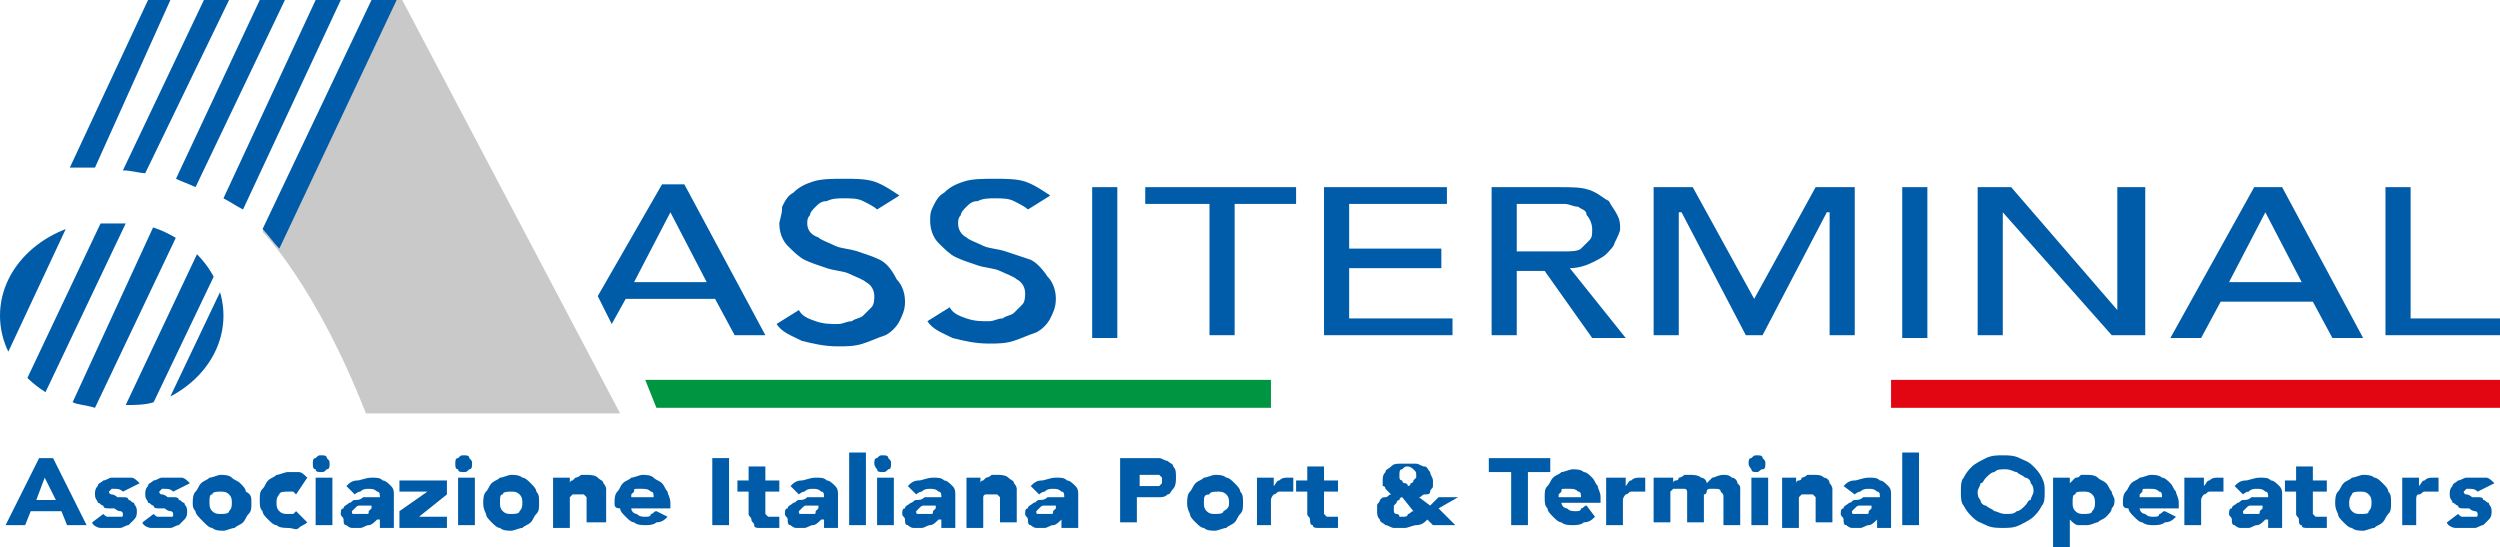 <svg xmlns="http://www.w3.org/2000/svg" xmlns:xlink="http://www.w3.org/1999/xlink" id="Livello_1" x="0px" y="0px" viewBox="0 0 89.5 19.6" style="enable-background:new 0 0 89.5 19.6;" xml:space="preserve"><g>	<g>		<path style="fill:#005CA8;" d="M1.4,16.4h0.5l1.2,2.4H2.4l-0.2-0.5H1.1l-0.2,0.5H0.2L1.4,16.4z M1.6,17.1l-0.3,0.8h0.7L1.6,17.1z"></path>		<path style="fill:#005CA8;" d="M4.4,17.6c-0.1-0.1-0.2-0.1-0.3-0.1c-0.1,0-0.1,0-0.1,0c0,0-0.1,0.1-0.1,0.1c0,0,0,0.1,0.1,0.1   c0,0,0.1,0,0.2,0.1c0.1,0,0.2,0,0.2,0c0.1,0,0.2,0,0.2,0.1c0.1,0,0.1,0.1,0.2,0.1c0,0.1,0.1,0.1,0.1,0.3c0,0.1,0,0.2-0.1,0.3   c-0.1,0.1-0.1,0.1-0.2,0.2c-0.1,0-0.2,0.1-0.3,0.1c-0.1,0-0.2,0-0.3,0c-0.1,0-0.3,0-0.4,0c-0.1,0-0.3-0.1-0.3-0.2l0.4-0.3   c0.1,0.1,0.1,0.1,0.2,0.1s0.1,0,0.2,0c0.1,0,0.1,0,0.2,0c0.1,0,0.1,0,0.1-0.1c0,0,0-0.1-0.1-0.1c0,0-0.1,0-0.2-0.1   c-0.1,0-0.2,0-0.2,0c-0.1,0-0.2,0-0.2-0.1c-0.1,0-0.1-0.1-0.2-0.1c0-0.1-0.1-0.1-0.1-0.3c0-0.1,0-0.2,0.1-0.3   c0-0.1,0.1-0.1,0.2-0.2c0.1,0,0.2-0.1,0.3-0.1c0.1,0,0.2,0,0.3,0c0.1,0,0.3,0,0.4,0c0.1,0,0.2,0.1,0.3,0.2L4.4,17.6z"></path>		<path style="fill:#005CA8;" d="M6.2,17.6c-0.1-0.1-0.2-0.1-0.3-0.1c-0.1,0-0.1,0-0.1,0c0,0-0.1,0.1-0.1,0.1c0,0,0,0.1,0.1,0.1   c0,0,0.1,0,0.2,0.1c0.1,0,0.2,0,0.2,0c0.1,0,0.2,0,0.2,0.1c0.1,0,0.1,0.1,0.2,0.1c0,0.1,0.1,0.1,0.1,0.3c0,0.1,0,0.2-0.1,0.3   c-0.1,0.1-0.1,0.1-0.2,0.2c-0.1,0-0.2,0.1-0.3,0.1c-0.1,0-0.2,0-0.3,0c-0.1,0-0.3,0-0.4,0c-0.1,0-0.3-0.1-0.3-0.2l0.4-0.3   c0.1,0.1,0.1,0.1,0.2,0.1c0.1,0,0.1,0,0.2,0c0.1,0,0.1,0,0.2,0c0.1,0,0.1,0,0.1-0.1c0,0,0-0.1-0.1-0.1c0,0-0.1,0-0.2-0.1   c-0.1,0-0.2,0-0.2,0c-0.1,0-0.2,0-0.2-0.1c-0.1,0-0.1-0.1-0.2-0.1c0-0.1-0.1-0.1-0.1-0.3c0-0.1,0-0.2,0.1-0.3   c0-0.1,0.1-0.1,0.2-0.2c0.1,0,0.2-0.1,0.3-0.1c0.1,0,0.2,0,0.3,0c0.1,0,0.3,0,0.4,0c0.1,0,0.2,0.1,0.3,0.2L6.2,17.6z"></path>		<path style="fill:#005CA8;" d="M6.9,18c0-0.1,0-0.3,0.1-0.4c0.1-0.1,0.1-0.2,0.2-0.3c0.1-0.1,0.2-0.1,0.3-0.2   c0.1,0,0.3-0.1,0.4-0.1c0.1,0,0.3,0,0.4,0.1s0.2,0.1,0.3,0.2c0.1,0.1,0.2,0.2,0.2,0.3C9,17.7,9,17.8,9,18s0,0.3-0.1,0.4   c-0.1,0.1-0.1,0.2-0.2,0.3c-0.1,0.1-0.2,0.1-0.3,0.2c-0.1,0-0.3,0.1-0.4,0.1c-0.1,0-0.3,0-0.4-0.1c-0.1,0-0.2-0.1-0.3-0.2   C7.1,18.5,7,18.4,7,18.3C6.9,18.2,6.9,18.1,6.9,18z M7.5,18c0,0.1,0,0.2,0.1,0.3c0.1,0.1,0.2,0.1,0.3,0.1s0.3,0,0.3-0.1   c0.1-0.1,0.1-0.2,0.1-0.3c0-0.1,0-0.2-0.1-0.3c-0.1-0.1-0.2-0.1-0.3-0.1s-0.3,0-0.3,0.1C7.5,17.7,7.5,17.8,7.5,18z"></path>		<path style="fill:#005CA8;" d="M10.6,17.7c0,0-0.1-0.1-0.1-0.1c-0.1,0-0.1,0-0.2,0c-0.1,0-0.3,0-0.3,0.1c-0.1,0.1-0.1,0.2-0.1,0.3   c0,0.1,0,0.2,0.1,0.3c0.1,0.1,0.2,0.1,0.3,0.1c0.1,0,0.1,0,0.2,0c0,0,0.1-0.1,0.1-0.1l0.4,0.4c-0.1,0.1-0.2,0.1-0.3,0.2   s-0.2,0-0.4,0c-0.1,0-0.3,0-0.4-0.1c-0.1,0-0.2-0.1-0.3-0.2c-0.1-0.1-0.2-0.2-0.2-0.3c-0.1-0.1-0.1-0.2-0.1-0.4s0-0.3,0.1-0.4   c0.1-0.1,0.1-0.2,0.2-0.3c0.1-0.1,0.2-0.1,0.3-0.2c0.1,0,0.3-0.1,0.4-0.1c0.1,0,0.2,0,0.4,0c0.1,0,0.2,0.1,0.3,0.2L10.6,17.7z"></path>		<path style="fill:#005CA8;" d="M11.2,16.6c0-0.1,0-0.2,0.1-0.2c0.1-0.1,0.1-0.1,0.2-0.1c0.1,0,0.2,0,0.2,0.1   c0.1,0.1,0.1,0.1,0.1,0.2s0,0.2-0.1,0.2c-0.1,0.1-0.1,0.1-0.2,0.1c-0.1,0-0.2,0-0.2-0.1C11.2,16.8,11.2,16.7,11.2,16.6z    M11.3,17.1h0.6v1.7h-0.6V17.1z"></path>		<path style="fill:#005CA8;" d="M13.5,18.6L13.5,18.6c-0.1,0.1-0.2,0.2-0.3,0.2c-0.1,0-0.2,0.1-0.3,0.1c-0.1,0-0.2,0-0.3,0   c-0.1,0-0.2-0.1-0.2-0.1c-0.1,0-0.1-0.1-0.1-0.2c0-0.1-0.1-0.1-0.1-0.2c0-0.1,0-0.2,0.1-0.2c0-0.1,0.1-0.1,0.2-0.2   c0.1,0,0.1-0.1,0.2-0.1c0.1,0,0.2,0,0.3-0.1c0.1,0,0.2,0,0.3,0c0.1,0,0.2,0,0.3,0c0-0.1,0-0.2-0.1-0.2c-0.1-0.1-0.2-0.1-0.3-0.1   c-0.1,0-0.2,0-0.3,0.1c-0.1,0-0.2,0.1-0.2,0.1l-0.3-0.3c0.1-0.1,0.2-0.2,0.4-0.2c0.1,0,0.3-0.1,0.5-0.1c0.2,0,0.3,0,0.4,0.1   c0.1,0,0.2,0.1,0.3,0.2c0.1,0.1,0.1,0.2,0.1,0.3c0,0.1,0,0.2,0,0.4v0.8h-0.5V18.6z M13.3,18.1c0,0-0.1,0-0.2,0c-0.1,0-0.1,0-0.2,0   c-0.1,0-0.1,0-0.2,0.1c0,0-0.1,0.1-0.1,0.1c0,0.1,0,0.1,0.1,0.1c0.1,0,0.1,0,0.2,0c0.1,0,0.1,0,0.2,0c0.1,0,0.1,0,0.1-0.1   c0,0,0.1-0.1,0.1-0.1c0,0,0-0.1,0-0.1v-0.1H13.3z"></path>		<path style="fill:#005CA8;" d="M14.3,18.3l1-0.7h-1v-0.4H16v0.5l-1,0.8H16v0.4h-1.7V18.3z"></path>		<path style="fill:#005CA8;" d="M16.3,16.6c0-0.1,0-0.2,0.1-0.2c0.1-0.1,0.1-0.1,0.2-0.1s0.2,0,0.2,0.1c0.1,0.1,0.1,0.1,0.1,0.2   s0,0.2-0.1,0.2c-0.1,0.1-0.1,0.1-0.2,0.1s-0.2,0-0.2-0.1C16.3,16.8,16.3,16.7,16.3,16.6z M16.4,17.1H17v1.7h-0.6V17.1z"></path>		<path style="fill:#005CA8;" d="M17.3,18c0-0.1,0-0.3,0.1-0.4c0.1-0.1,0.1-0.2,0.2-0.3c0.1-0.1,0.2-0.1,0.3-0.2   c0.1,0,0.3-0.1,0.4-0.1s0.3,0,0.4,0.1c0.1,0,0.2,0.1,0.3,0.2c0.1,0.1,0.2,0.2,0.2,0.3c0.1,0.1,0.1,0.2,0.1,0.4s0,0.3-0.1,0.4   c-0.1,0.1-0.1,0.2-0.2,0.3c-0.1,0.1-0.2,0.1-0.3,0.2c-0.1,0-0.3,0.1-0.4,0.1s-0.3,0-0.4-0.1c-0.1,0-0.2-0.1-0.3-0.2   c-0.1-0.1-0.2-0.2-0.2-0.3C17.3,18.2,17.3,18.1,17.3,18z M17.9,18c0,0.1,0,0.2,0.1,0.3c0.1,0.1,0.2,0.1,0.3,0.1s0.3,0,0.3-0.1   c0.1-0.1,0.1-0.2,0.1-0.3c0-0.1,0-0.2-0.1-0.3c-0.1-0.1-0.2-0.1-0.3-0.1s-0.3,0-0.3,0.1C17.9,17.7,17.9,17.8,17.9,18z"></path>		<path style="fill:#005CA8;" d="M19.8,17.1h0.6v0.2h0c0,0,0-0.1,0.1-0.1c0,0,0.1-0.1,0.1-0.1c0,0,0.1,0,0.2-0.1c0.1,0,0.1,0,0.2,0   c0.1,0,0.3,0,0.4,0.1s0.2,0.1,0.2,0.2c0.1,0.1,0.1,0.2,0.1,0.2c0,0.1,0,0.2,0,0.3v0.9H21V18c0,0,0-0.1,0-0.1c0-0.1,0-0.1,0-0.1   c0,0-0.1-0.1-0.1-0.1c0,0-0.1,0-0.2,0c-0.1,0-0.1,0-0.2,0c0,0-0.1,0.1-0.1,0.1c0,0,0,0.1,0,0.1s0,0.1,0,0.2v0.8h-0.6V17.1z"></path>		<path style="fill:#005CA8;" d="M23.9,18.5c-0.1,0.1-0.2,0.2-0.4,0.2c-0.1,0.1-0.3,0.1-0.4,0.1c-0.1,0-0.3,0-0.4-0.1   c-0.1,0-0.2-0.1-0.3-0.2c-0.1-0.1-0.2-0.2-0.2-0.3C22,18.2,22,18.1,22,18s0-0.3,0.1-0.4c0.1-0.1,0.1-0.2,0.2-0.3   c0.1-0.1,0.2-0.1,0.3-0.2c0.1,0,0.3-0.1,0.4-0.1c0.1,0,0.3,0,0.4,0.1s0.2,0.1,0.3,0.2c0.1,0.1,0.1,0.2,0.2,0.3   c0,0.1,0.1,0.2,0.1,0.4v0.2h-1.4c0,0.1,0.1,0.2,0.2,0.2c0.1,0.1,0.2,0.1,0.3,0.1c0.1,0,0.2,0,0.2-0.1c0.1,0,0.1-0.1,0.2-0.1   L23.9,18.5z M23.4,17.8c0-0.1,0-0.2-0.1-0.2c-0.1-0.1-0.2-0.1-0.3-0.1c-0.1,0-0.1,0-0.2,0s-0.1,0-0.1,0.1c0,0-0.1,0.1-0.1,0.1   c0,0,0,0.1,0,0.1H23.4z"></path>		<path style="fill:#005CA8;" d="M25.5,16.4h0.6v2.4h-0.6V16.4z"></path>		<path style="fill:#005CA8;" d="M27.9,17.6h-0.5v0.6c0,0,0,0.1,0,0.1c0,0,0,0.1,0,0.1c0,0,0,0,0.1,0.1c0,0,0.1,0,0.2,0   c0,0,0.1,0,0.1,0c0.1,0,0.1,0,0.1,0v0.4c-0.1,0-0.1,0-0.2,0c-0.1,0-0.1,0-0.2,0c-0.1,0-0.2,0-0.3,0c-0.1,0-0.2,0-0.2-0.1   s-0.1-0.1-0.1-0.2c0-0.1-0.1-0.1-0.1-0.2v-0.8h-0.4v-0.4h0.4v-0.5h0.6v0.5h0.5V17.6z"></path>		<path style="fill:#005CA8;" d="M29.4,18.6L29.4,18.6c-0.1,0.1-0.2,0.2-0.3,0.2s-0.2,0.1-0.3,0.1c-0.1,0-0.2,0-0.3,0   c-0.1,0-0.2-0.1-0.2-0.1c-0.1,0-0.1-0.1-0.1-0.2c0-0.1-0.1-0.1-0.1-0.2c0-0.1,0-0.2,0.1-0.2c0-0.1,0.1-0.1,0.2-0.2   c0.1,0,0.1-0.1,0.2-0.1c0.1,0,0.2,0,0.3-0.1c0.1,0,0.2,0,0.3,0c0.1,0,0.2,0,0.3,0c0-0.1,0-0.2-0.1-0.2c-0.1-0.1-0.2-0.1-0.3-0.1   c-0.1,0-0.2,0-0.3,0.1c-0.1,0-0.2,0.1-0.2,0.1l-0.3-0.3c0.1-0.1,0.2-0.2,0.4-0.2c0.1,0,0.3-0.1,0.5-0.1c0.2,0,0.3,0,0.4,0.1   c0.1,0,0.2,0.1,0.3,0.2c0.1,0.1,0.1,0.2,0.1,0.3c0,0.1,0,0.2,0,0.4v0.8h-0.5V18.6z M29.3,18.1c0,0-0.1,0-0.2,0c-0.1,0-0.1,0-0.2,0   c-0.1,0-0.1,0-0.2,0.1c0,0-0.1,0.1-0.1,0.1c0,0.1,0,0.1,0.1,0.1c0.1,0,0.1,0,0.2,0c0.1,0,0.1,0,0.2,0c0.1,0,0.1,0,0.1-0.1   c0,0,0.1-0.1,0.1-0.1c0,0,0-0.1,0-0.1v-0.1H29.3z"></path>		<path style="fill:#005CA8;" d="M30.4,16.2H31v2.6h-0.6V16.2z"></path>		<path style="fill:#005CA8;" d="M31.3,16.6c0-0.1,0-0.2,0.1-0.2c0.1-0.1,0.1-0.1,0.2-0.1c0.1,0,0.2,0,0.2,0.1   c0.1,0.1,0.1,0.1,0.1,0.2s0,0.2-0.1,0.2c-0.1,0.1-0.1,0.1-0.2,0.1c-0.1,0-0.2,0-0.2-0.1C31.4,16.8,31.3,16.7,31.3,16.6z    M31.4,17.1H32v1.7h-0.6V17.1z"></path>		<path style="fill:#005CA8;" d="M33.6,18.6L33.6,18.6c-0.1,0.1-0.2,0.2-0.3,0.2s-0.2,0.1-0.3,0.1c-0.1,0-0.2,0-0.3,0   c-0.1,0-0.2-0.1-0.2-0.1c-0.1,0-0.1-0.1-0.1-0.2c0-0.1-0.1-0.1-0.1-0.2c0-0.1,0-0.2,0.1-0.2c0-0.1,0.1-0.1,0.2-0.2   c0.1,0,0.1-0.1,0.2-0.1c0.1,0,0.2,0,0.3-0.1c0.1,0,0.2,0,0.3,0c0.1,0,0.2,0,0.3,0c0-0.1,0-0.2-0.1-0.2c-0.1-0.1-0.2-0.1-0.3-0.1   c-0.1,0-0.2,0-0.3,0.1c-0.1,0-0.2,0.1-0.2,0.1l-0.3-0.3c0.1-0.1,0.2-0.2,0.4-0.2c0.1,0,0.3-0.1,0.5-0.1c0.2,0,0.3,0,0.4,0.1   c0.1,0,0.2,0.1,0.3,0.2c0.1,0.1,0.1,0.2,0.1,0.3c0,0.1,0,0.2,0,0.4v0.8h-0.5V18.6z M33.5,18.1c0,0-0.1,0-0.2,0c-0.1,0-0.1,0-0.2,0   c-0.1,0-0.1,0-0.2,0.1c0,0-0.1,0.1-0.1,0.1c0,0.1,0,0.1,0.1,0.1c0.1,0,0.1,0,0.2,0c0.1,0,0.1,0,0.2,0c0.1,0,0.1,0,0.1-0.1   c0,0,0.1-0.1,0.1-0.1c0,0,0-0.1,0-0.1v-0.1H33.5z"></path>		<path style="fill:#005CA8;" d="M34.5,17.1h0.6v0.2h0c0,0,0-0.1,0.1-0.1c0,0,0.1-0.1,0.1-0.1c0,0,0.1,0,0.2-0.1c0.1,0,0.1,0,0.2,0   c0.1,0,0.3,0,0.4,0.1s0.2,0.1,0.2,0.2c0.1,0.1,0.1,0.2,0.1,0.2c0,0.1,0,0.2,0,0.3v0.9h-0.6V18c0,0,0-0.1,0-0.1c0-0.1,0-0.1,0-0.1   c0,0-0.1-0.1-0.1-0.1c0,0-0.1,0-0.2,0c-0.1,0-0.1,0-0.2,0s-0.1,0.1-0.1,0.1c0,0,0,0.1,0,0.1s0,0.1,0,0.2v0.8h-0.6V17.1z"></path>		<path style="fill:#005CA8;" d="M38,18.6L38,18.6c-0.1,0.1-0.2,0.2-0.3,0.2s-0.2,0.1-0.3,0.1c-0.1,0-0.2,0-0.3,0   c-0.1,0-0.2-0.1-0.2-0.1c-0.1,0-0.1-0.1-0.1-0.2c0-0.1-0.1-0.1-0.1-0.2c0-0.1,0-0.2,0.1-0.2c0-0.1,0.1-0.1,0.2-0.2   c0.1,0,0.1-0.1,0.2-0.1c0.1,0,0.2,0,0.3-0.1c0.1,0,0.2,0,0.3,0c0.1,0,0.2,0,0.3,0c0-0.1,0-0.2-0.1-0.2c-0.1-0.1-0.2-0.1-0.3-0.1   c-0.1,0-0.2,0-0.3,0.1c-0.1,0-0.2,0.1-0.2,0.1l-0.3-0.3c0.1-0.1,0.2-0.2,0.4-0.2c0.1,0,0.3-0.1,0.5-0.1c0.2,0,0.3,0,0.4,0.1   c0.1,0,0.2,0.1,0.3,0.2c0.1,0.1,0.1,0.2,0.1,0.3c0,0.1,0,0.2,0,0.4v0.8H38V18.6z M37.8,18.1c0,0-0.1,0-0.2,0c-0.1,0-0.1,0-0.2,0   c-0.1,0-0.1,0-0.2,0.1c0,0-0.1,0.1-0.1,0.1c0,0.1,0,0.1,0.1,0.1c0.1,0,0.1,0,0.2,0c0.1,0,0.1,0,0.2,0c0.1,0,0.1,0,0.1-0.1   c0,0,0.1-0.1,0.1-0.1c0,0,0-0.1,0-0.1v-0.1H37.8z"></path>		<path style="fill:#005CA8;" d="M40.1,16.4h1c0.1,0,0.3,0,0.4,0c0.1,0,0.2,0.1,0.3,0.1c0.1,0.1,0.2,0.1,0.2,0.2   c0.1,0.1,0.1,0.2,0.1,0.4c0,0.1,0,0.3-0.1,0.4c-0.1,0.1-0.1,0.2-0.2,0.2c-0.1,0.1-0.2,0.1-0.3,0.1c-0.1,0-0.3,0-0.4,0h-0.4v0.9   h-0.6V16.4z M40.8,17.4h0.4c0.1,0,0.1,0,0.2,0s0.1,0,0.1,0c0,0,0.1-0.1,0.1-0.1c0,0,0-0.1,0-0.1c0-0.1,0-0.1,0-0.1   c0,0-0.1-0.1-0.1-0.1c-0.1,0-0.1,0-0.2,0c-0.1,0-0.1,0-0.2,0h-0.3V17.4z"></path>		<path style="fill:#005CA8;" d="M42.5,18c0-0.1,0-0.3,0.1-0.4c0.1-0.1,0.1-0.2,0.2-0.3c0.1-0.1,0.2-0.1,0.3-0.2   c0.1,0,0.3-0.1,0.4-0.1c0.1,0,0.3,0,0.4,0.1c0.1,0,0.2,0.1,0.3,0.2c0.1,0.1,0.2,0.2,0.2,0.3c0.1,0.1,0.1,0.2,0.1,0.4   s0,0.3-0.1,0.4c-0.1,0.1-0.1,0.2-0.2,0.3c-0.1,0.1-0.2,0.1-0.3,0.2c-0.1,0-0.3,0.1-0.4,0.1c-0.1,0-0.3,0-0.4-0.1   c-0.1,0-0.2-0.1-0.3-0.2c-0.1-0.1-0.2-0.2-0.2-0.3C42.5,18.2,42.5,18.1,42.5,18z M43.1,18c0,0.1,0,0.2,0.1,0.3   c0.1,0.1,0.2,0.1,0.3,0.1s0.3,0,0.3-0.1C44,18.2,44,18.1,44,18c0-0.1,0-0.2-0.1-0.3c-0.1-0.1-0.2-0.1-0.3-0.1s-0.3,0-0.3,0.1   C43.1,17.7,43.1,17.8,43.1,18z"></path>		<path style="fill:#005CA8;" d="M45,17.1h0.6v0.3h0c0.1-0.1,0.1-0.2,0.2-0.2c0.1-0.1,0.2-0.1,0.3-0.1c0,0,0.1,0,0.1,0   c0,0,0.1,0,0.1,0v0.5c0,0-0.1,0-0.1,0c0,0-0.1,0-0.1,0c-0.1,0-0.2,0-0.3,0c-0.1,0-0.1,0.1-0.2,0.1c0,0-0.1,0.1-0.1,0.2   c0,0.1,0,0.1,0,0.2v0.7H45V17.1z"></path>		<path style="fill:#005CA8;" d="M47.9,17.6h-0.5v0.6c0,0,0,0.1,0,0.1c0,0,0,0.1,0,0.1c0,0,0,0,0.1,0.1c0,0,0.1,0,0.2,0   c0,0,0.1,0,0.1,0c0.1,0,0.1,0,0.1,0v0.4c-0.1,0-0.1,0-0.2,0c-0.1,0-0.1,0-0.2,0c-0.1,0-0.2,0-0.3,0c-0.1,0-0.2,0-0.2-0.1   c-0.1,0-0.1-0.1-0.1-0.2c0-0.1-0.1-0.1-0.1-0.2v-0.8h-0.4v-0.4h0.4v-0.5h0.6v0.5h0.5V17.6z"></path>		<path style="fill:#005CA8;" d="M51.5,18.2l0.6,0.6h-0.8l-0.2-0.2c-0.1,0.1-0.2,0.2-0.4,0.2c-0.1,0-0.3,0.1-0.4,0.1   c-0.1,0-0.2,0-0.4,0c-0.1,0-0.2-0.1-0.3-0.1c-0.1-0.1-0.2-0.1-0.2-0.2c-0.1-0.1-0.1-0.2-0.1-0.3c0-0.1,0-0.2,0-0.2   c0-0.1,0.1-0.1,0.1-0.2c0.1-0.1,0.1-0.1,0.2-0.1c0.1,0,0.1-0.1,0.2-0.1c0,0-0.1-0.1-0.1-0.1c0,0-0.1-0.1-0.1-0.1   c0,0,0-0.1-0.1-0.1c0,0,0-0.1,0-0.2c0-0.1,0-0.2,0.1-0.3c0-0.1,0.1-0.1,0.2-0.2c0.1-0.1,0.2-0.1,0.3-0.1c0.1,0,0.2,0,0.3,0   c0.1,0,0.2,0,0.3,0c0.1,0,0.2,0.1,0.3,0.1c0.1,0,0.1,0.1,0.2,0.2c0,0.1,0.1,0.2,0.1,0.3c0,0.1,0,0.1,0,0.2c0,0.1-0.1,0.1-0.1,0.2   c0,0.1-0.1,0.1-0.2,0.1s-0.1,0.1-0.2,0.1l0.4,0.3l0.3-0.3h0.7L51.5,18.2z M50.2,17.8c0,0-0.1,0-0.1,0.1c0,0-0.1,0-0.1,0.1   c0,0-0.1,0.1-0.1,0.1c0,0,0,0.1,0,0.1c0,0,0,0.1,0,0.1c0,0,0,0.1,0.1,0.1c0,0,0.1,0,0.1,0.1c0,0,0.1,0,0.1,0c0.1,0,0.2,0,0.2-0.1   c0.1,0,0.1-0.1,0.2-0.1L50.2,17.8z M50.4,16.7c-0.1,0-0.1,0-0.2,0.1c-0.1,0-0.1,0.1-0.1,0.2c0,0,0,0.1,0,0.1c0,0,0,0.1,0.1,0.1   c0,0,0,0.1,0.1,0.1c0,0,0.1,0,0.1,0.1c0,0,0.1,0,0.1-0.1c0,0,0.1,0,0.1-0.1c0,0,0.1-0.1,0.1-0.1c0,0,0-0.1,0-0.1   c0-0.1,0-0.1-0.1-0.2C50.6,16.8,50.5,16.7,50.4,16.7z"></path>		<path style="fill:#005CA8;" d="M54.1,16.9h-0.8v-0.5h2.2v0.5h-0.8v1.9h-0.6V16.9z"></path>		<path style="fill:#005CA8;" d="M57.1,18.5c-0.1,0.1-0.2,0.2-0.4,0.2c-0.1,0.1-0.3,0.1-0.4,0.1c-0.1,0-0.3,0-0.4-0.1   c-0.1,0-0.2-0.1-0.3-0.2c-0.1-0.1-0.2-0.2-0.2-0.3c-0.1-0.1-0.1-0.2-0.1-0.4s0-0.3,0.1-0.4c0.1-0.1,0.1-0.2,0.2-0.3   c0.1-0.1,0.2-0.1,0.3-0.2c0.1,0,0.3-0.1,0.4-0.1c0.1,0,0.3,0,0.4,0.1c0.1,0,0.2,0.1,0.3,0.2c0.1,0.1,0.1,0.2,0.2,0.3   c0,0.1,0.1,0.2,0.1,0.4v0.2h-1.4c0,0.1,0.1,0.2,0.2,0.2c0.1,0.1,0.2,0.1,0.3,0.1c0.1,0,0.2,0,0.2-0.1c0.1,0,0.1-0.1,0.2-0.1   L57.1,18.5z M56.6,17.8c0-0.1,0-0.2-0.1-0.2c-0.1-0.1-0.2-0.1-0.3-0.1c-0.1,0-0.1,0-0.2,0s-0.1,0-0.1,0.1c0,0-0.1,0.1-0.1,0.1   c0,0,0,0.1,0,0.1H56.6z"></path>		<path style="fill:#005CA8;" d="M57.6,17.1h0.6v0.3h0c0.1-0.1,0.1-0.2,0.2-0.2c0.1-0.1,0.2-0.1,0.3-0.1c0,0,0.1,0,0.1,0   c0,0,0.1,0,0.1,0v0.5c0,0-0.1,0-0.1,0c0,0-0.1,0-0.1,0c-0.1,0-0.2,0-0.3,0c-0.1,0-0.1,0.1-0.2,0.1c0,0-0.1,0.1-0.1,0.2   c0,0.1,0,0.1,0,0.2v0.7h-0.6V17.1z"></path>		<path style="fill:#005CA8;" d="M59.3,17.1h0.6v0.2h0c0,0,0-0.1,0.1-0.1s0.1-0.1,0.1-0.1c0,0,0.1,0,0.2-0.1c0.1,0,0.1,0,0.2,0   c0.1,0,0.3,0,0.4,0.1c0.1,0,0.2,0.1,0.2,0.2c0.1-0.1,0.2-0.2,0.2-0.2c0.1,0,0.2-0.1,0.4-0.1c0.1,0,0.2,0,0.3,0.1   c0.1,0,0.2,0.1,0.2,0.2c0.1,0.1,0.1,0.1,0.1,0.2c0,0.1,0,0.2,0,0.3v1h-0.6v-1c0-0.1,0-0.1-0.1-0.2c0-0.1-0.1-0.1-0.2-0.1   c-0.1,0-0.1,0-0.2,0c0,0-0.1,0-0.1,0.1c0,0,0,0.1-0.1,0.1c0,0,0,0.1,0,0.1v0.9h-0.6v-0.9c0,0,0-0.1,0-0.1c0,0,0-0.1,0-0.1   c0,0,0-0.1-0.1-0.1c0,0-0.1,0-0.2,0c-0.1,0-0.1,0-0.2,0c0,0-0.1,0.1-0.1,0.1c0,0,0,0.1,0,0.1s0,0.1,0,0.2v0.8h-0.6V17.1z"></path>		<path style="fill:#005CA8;" d="M62.6,16.6c0-0.1,0-0.2,0.1-0.2c0.1-0.1,0.1-0.1,0.2-0.1s0.2,0,0.2,0.1c0.1,0.1,0.1,0.1,0.1,0.2   s0,0.2-0.1,0.2s-0.1,0.1-0.2,0.1s-0.2,0-0.2-0.1C62.7,16.8,62.6,16.7,62.6,16.6z M62.7,17.1h0.6v1.7h-0.6V17.1z"></path>		<path style="fill:#005CA8;" d="M63.7,17.1h0.6v0.2h0c0,0,0-0.1,0.1-0.1s0.1-0.1,0.1-0.1c0,0,0.1,0,0.2-0.1c0.1,0,0.1,0,0.2,0   c0.2,0,0.3,0,0.4,0.1c0.1,0,0.2,0.1,0.2,0.2c0.1,0.1,0.1,0.2,0.1,0.2c0,0.1,0,0.2,0,0.3v0.9H65V18c0,0,0-0.1,0-0.1   c0-0.1,0-0.1,0-0.1c0,0-0.1-0.1-0.1-0.1c0,0-0.1,0-0.2,0c-0.1,0-0.1,0-0.2,0c0,0-0.1,0.1-0.1,0.1c0,0,0,0.1,0,0.1s0,0.1,0,0.2v0.8   h-0.6V17.1z"></path>		<path style="fill:#005CA8;" d="M67.2,18.6L67.2,18.6c-0.1,0.1-0.2,0.2-0.3,0.2c-0.1,0-0.2,0.1-0.3,0.1c-0.1,0-0.2,0-0.3,0   c-0.1,0-0.2-0.1-0.2-0.1c-0.1,0-0.1-0.1-0.1-0.2c0-0.1-0.1-0.1-0.1-0.2c0-0.1,0-0.2,0.1-0.2c0-0.1,0.1-0.1,0.2-0.2   c0.1,0,0.1-0.1,0.2-0.1c0.1,0,0.2,0,0.3-0.1c0.1,0,0.2,0,0.3,0c0.1,0,0.2,0,0.3,0c0-0.1,0-0.2-0.1-0.2c-0.1-0.1-0.2-0.1-0.3-0.1   c-0.1,0-0.2,0-0.3,0.1c-0.1,0-0.2,0.1-0.2,0.1L66,17.4c0.1-0.1,0.2-0.2,0.4-0.2c0.1,0,0.3-0.1,0.5-0.1c0.2,0,0.3,0,0.4,0.1   c0.1,0,0.2,0.1,0.3,0.2c0.1,0.1,0.1,0.2,0.1,0.3c0,0.1,0,0.2,0,0.4v0.8h-0.5V18.6z M67,18.1c0,0-0.1,0-0.2,0c-0.1,0-0.1,0-0.2,0   c-0.1,0-0.1,0-0.2,0.1c0,0-0.1,0.1-0.1,0.1c0,0.1,0,0.1,0.1,0.1c0.1,0,0.1,0,0.2,0c0.1,0,0.1,0,0.2,0c0.1,0,0.1,0,0.1-0.1   c0,0,0.1-0.1,0.1-0.1c0,0,0-0.1,0-0.1v-0.1H67z"></path>		<path style="fill:#005CA8;" d="M68.1,16.2h0.6v2.6h-0.6V16.2z"></path>		<path style="fill:#005CA8;" d="M70.2,17.6c0-0.2,0-0.4,0.1-0.5c0.1-0.2,0.2-0.3,0.3-0.4c0.1-0.1,0.3-0.2,0.5-0.3   c0.2-0.1,0.4-0.1,0.6-0.1s0.4,0,0.6,0.1c0.2,0.1,0.3,0.1,0.5,0.3c0.1,0.1,0.2,0.2,0.3,0.4c0.1,0.2,0.1,0.3,0.1,0.5   c0,0.2,0,0.4-0.1,0.5c-0.1,0.2-0.2,0.3-0.3,0.4c-0.1,0.1-0.3,0.2-0.5,0.3c-0.2,0.1-0.4,0.1-0.6,0.1s-0.4,0-0.6-0.1   c-0.2-0.1-0.3-0.1-0.5-0.3c-0.1-0.1-0.2-0.2-0.3-0.4C70.2,18,70.2,17.8,70.2,17.6z M70.8,17.6c0,0.1,0,0.2,0.1,0.3   c0,0.1,0.1,0.2,0.2,0.2c0.1,0.1,0.2,0.1,0.3,0.2c0.1,0,0.2,0.1,0.4,0.1s0.3,0,0.4-0.1c0.1,0,0.2-0.1,0.3-0.2   c0.1-0.1,0.1-0.2,0.2-0.2c0-0.1,0.1-0.2,0.1-0.3c0-0.1,0-0.2-0.1-0.3c0-0.1-0.1-0.2-0.2-0.2c-0.1-0.1-0.2-0.1-0.3-0.2   c-0.1,0-0.2-0.1-0.4-0.1s-0.3,0-0.4,0.1c-0.1,0-0.2,0.1-0.3,0.2c-0.1,0.1-0.1,0.2-0.2,0.2C70.9,17.4,70.8,17.5,70.8,17.6z"></path>		<path style="fill:#005CA8;" d="M73.6,17.1h0.5v0.2h0c0,0,0.1-0.1,0.1-0.1c0,0,0.1-0.1,0.1-0.1c0.1,0,0.1,0,0.2-0.1   c0.1,0,0.1,0,0.2,0c0.1,0,0.3,0,0.4,0.1s0.2,0.1,0.3,0.2c0.1,0.1,0.1,0.2,0.2,0.3c0,0.1,0.1,0.2,0.1,0.3c0,0.1,0,0.2-0.1,0.3   c0,0.1-0.1,0.2-0.2,0.3c-0.1,0.1-0.2,0.1-0.3,0.2c-0.1,0-0.2,0.1-0.4,0.1c-0.1,0-0.2,0-0.3,0c-0.1,0-0.2-0.1-0.3-0.2h0v1h-0.6   V17.1z M74.2,18c0,0.1,0,0.2,0.1,0.3c0.1,0.1,0.2,0.1,0.3,0.1c0.1,0,0.3,0,0.3-0.1c0.1-0.1,0.1-0.2,0.1-0.3c0-0.1,0-0.2-0.1-0.3   c-0.1-0.1-0.2-0.1-0.3-0.1c-0.2,0-0.3,0-0.3,0.1C74.2,17.7,74.2,17.8,74.2,18z"></path>		<path style="fill:#005CA8;" d="M77.9,18.5c-0.1,0.1-0.2,0.2-0.4,0.2c-0.1,0.1-0.3,0.1-0.4,0.1c-0.1,0-0.3,0-0.4-0.1   c-0.1,0-0.2-0.1-0.3-0.2c-0.1-0.1-0.2-0.2-0.2-0.3C76,18.2,76,18.1,76,18s0-0.3,0.1-0.4c0.1-0.1,0.1-0.2,0.2-0.3   c0.1-0.1,0.2-0.1,0.3-0.2c0.1,0,0.3-0.1,0.4-0.1c0.1,0,0.3,0,0.4,0.1c0.1,0,0.2,0.1,0.3,0.2c0.1,0.1,0.1,0.2,0.2,0.3   c0,0.1,0.1,0.2,0.1,0.4v0.2h-1.4c0,0.1,0.1,0.2,0.2,0.2c0.1,0.1,0.2,0.1,0.3,0.1c0.1,0,0.2,0,0.2-0.1c0.1,0,0.1-0.1,0.2-0.1   L77.9,18.5z M77.4,17.8c0-0.1,0-0.2-0.1-0.2c-0.1-0.1-0.2-0.1-0.3-0.1c-0.1,0-0.1,0-0.2,0s-0.1,0-0.1,0.1c0,0-0.1,0.1-0.1,0.1   c0,0,0,0.1,0,0.1H77.4z"></path>		<path style="fill:#005CA8;" d="M78.3,17.1h0.6v0.3h0c0.1-0.1,0.1-0.2,0.2-0.2c0.1-0.1,0.2-0.1,0.3-0.1c0,0,0.1,0,0.1,0   s0.1,0,0.1,0v0.5c0,0-0.1,0-0.1,0c0,0-0.1,0-0.1,0c-0.1,0-0.2,0-0.3,0c-0.1,0-0.1,0.1-0.2,0.1c0,0-0.1,0.1-0.1,0.2   c0,0.1,0,0.1,0,0.2v0.7h-0.6V17.1z"></path>		<path style="fill:#005CA8;" d="M81.1,18.6L81.1,18.6c-0.1,0.1-0.2,0.2-0.3,0.2c-0.1,0-0.2,0.1-0.3,0.1c-0.1,0-0.2,0-0.3,0   c-0.1,0-0.2-0.1-0.2-0.1c-0.1,0-0.1-0.1-0.1-0.2c0-0.1-0.1-0.1-0.1-0.2c0-0.1,0-0.2,0.1-0.2c0-0.1,0.1-0.1,0.2-0.2   c0.1,0,0.1-0.1,0.2-0.1c0.1,0,0.2,0,0.3-0.1c0.1,0,0.2,0,0.3,0c0.1,0,0.2,0,0.3,0c0-0.1,0-0.2-0.1-0.2c-0.1-0.1-0.2-0.1-0.3-0.1   c-0.1,0-0.2,0-0.3,0.1c-0.1,0-0.2,0.1-0.2,0.1l-0.3-0.3c0.1-0.1,0.2-0.2,0.4-0.2c0.1,0,0.3-0.1,0.5-0.1c0.2,0,0.3,0,0.4,0.1   c0.1,0,0.2,0.1,0.3,0.2c0.1,0.1,0.1,0.2,0.1,0.3c0,0.1,0,0.2,0,0.4v0.8h-0.5V18.6z M81,18.1c0,0-0.1,0-0.2,0c-0.1,0-0.1,0-0.2,0   c-0.1,0-0.1,0-0.2,0.1c0,0-0.1,0.1-0.1,0.1c0,0.1,0,0.1,0.1,0.1c0.1,0,0.1,0,0.2,0c0.1,0,0.1,0,0.2,0c0.1,0,0.1,0,0.1-0.1   c0,0,0.1-0.1,0.1-0.1c0,0,0-0.1,0-0.1v-0.1H81z"></path>		<path style="fill:#005CA8;" d="M83.3,17.6h-0.5v0.6c0,0,0,0.1,0,0.1c0,0,0,0.1,0,0.1c0,0,0,0,0.1,0.1c0,0,0.1,0,0.2,0   c0,0,0.1,0,0.1,0c0.1,0,0.1,0,0.1,0v0.4c-0.1,0-0.1,0-0.2,0c-0.1,0-0.1,0-0.2,0c-0.1,0-0.2,0-0.3,0c-0.1,0-0.2,0-0.2-0.1   c-0.1,0-0.1-0.1-0.1-0.2c0-0.1-0.1-0.1-0.1-0.2v-0.8h-0.4v-0.4h0.4v-0.5h0.6v0.5h0.5V17.6z"></path>		<path style="fill:#005CA8;" d="M83.6,18c0-0.1,0-0.3,0.1-0.4c0.1-0.1,0.1-0.2,0.2-0.3c0.1-0.1,0.2-0.1,0.3-0.2   c0.1,0,0.3-0.1,0.4-0.1c0.1,0,0.3,0,0.4,0.1c0.1,0,0.2,0.1,0.3,0.2c0.1,0.1,0.2,0.2,0.2,0.3c0.1,0.1,0.1,0.2,0.1,0.4   s0,0.3-0.1,0.4c-0.1,0.1-0.1,0.2-0.2,0.3c-0.1,0.1-0.2,0.1-0.3,0.2c-0.1,0-0.3,0.1-0.4,0.1c-0.1,0-0.3,0-0.4-0.1   c-0.1,0-0.2-0.1-0.3-0.2c-0.1-0.1-0.2-0.2-0.2-0.3C83.6,18.2,83.6,18.1,83.6,18z M84.1,18c0,0.1,0,0.2,0.1,0.3   c0.1,0.1,0.2,0.1,0.3,0.1c0.2,0,0.3,0,0.3-0.1c0.1-0.1,0.1-0.2,0.1-0.3c0-0.1,0-0.2-0.1-0.3c-0.1-0.1-0.2-0.1-0.3-0.1   c-0.1,0-0.3,0-0.3,0.1C84.2,17.7,84.1,17.8,84.1,18z"></path>		<path style="fill:#005CA8;" d="M86,17.1h0.6v0.3h0c0.1-0.1,0.1-0.2,0.2-0.2c0.1-0.1,0.2-0.1,0.3-0.1c0,0,0.1,0,0.1,0   c0,0,0.1,0,0.1,0v0.5c0,0-0.1,0-0.1,0c0,0-0.1,0-0.1,0c-0.1,0-0.2,0-0.3,0c-0.1,0-0.1,0.1-0.2,0.1s-0.1,0.1-0.1,0.2   c0,0.1,0,0.1,0,0.2v0.7H86V17.1z"></path>		<path style="fill:#005CA8;" d="M88.7,17.6c-0.1-0.1-0.2-0.1-0.3-0.1c-0.1,0-0.1,0-0.1,0c0,0-0.1,0.1-0.1,0.1c0,0,0,0.1,0.1,0.1   c0,0,0.1,0,0.2,0.1c0.1,0,0.2,0,0.2,0c0.1,0,0.2,0,0.2,0.1c0.1,0,0.1,0.1,0.2,0.1c0,0.1,0.1,0.1,0.1,0.3c0,0.1,0,0.2-0.1,0.3   c-0.1,0.1-0.1,0.1-0.2,0.2c-0.1,0-0.2,0.1-0.3,0.1c-0.1,0-0.2,0-0.3,0c-0.1,0-0.3,0-0.4,0c-0.1,0-0.3-0.1-0.3-0.2l0.4-0.3   c0.1,0.1,0.1,0.1,0.2,0.1c0.1,0,0.1,0,0.2,0c0.1,0,0.1,0,0.2,0c0.1,0,0.1,0,0.1-0.1c0,0,0-0.1-0.1-0.1c0,0-0.1,0-0.2-0.1   c-0.1,0-0.2,0-0.2,0c-0.1,0-0.2,0-0.2-0.1c-0.1,0-0.1-0.1-0.2-0.1c0-0.1-0.1-0.1-0.1-0.3c0-0.1,0-0.2,0.1-0.3   c0-0.1,0.1-0.1,0.2-0.2c0.1,0,0.2-0.1,0.3-0.1c0.1,0,0.2,0,0.3,0c0.1,0,0.3,0,0.4,0c0.1,0,0.2,0.1,0.3,0.2L88.7,17.6z"></path>	</g>	<g>		<polygon style="fill:none;" points="24,7.6 24,7.6 22.7,10.1 25.3,10.1   "></polygon>		<polygon style="fill:none;" points="81.1,7.6 79.8,10.1 82.4,10.1 81.1,7.6   "></polygon>		<path style="fill:none;" d="M56.9,8.6C56.9,8.5,57,8.3,57,8.2c0-0.2,0-0.3-0.1-0.4c-0.1-0.1-0.2-0.2-0.3-0.3   c-0.1-0.1-0.3-0.1-0.5-0.1c-0.2,0-0.4,0-0.5,0h-1.2V9h1.2c0.2,0,0.4,0,0.5,0c0.2,0,0.3-0.1,0.5-0.1S56.8,8.7,56.9,8.6z"></path>		<path style="fill:#005CA8;" d="M25.6,10.7l0.7,1.3h1.1l-2.9-5.4h-0.8l-2.3,4l0.5,1l0.5-0.9H25.6z M24,7.6L24,7.6l1.3,2.5h-2.6   L24,7.6z"></path>		<path style="fill:#005CA8;" d="M31.5,9.3c-0.2-0.1-0.5-0.2-0.8-0.3c-0.3-0.1-0.6-0.1-0.8-0.2s-0.5-0.2-0.6-0.3   C29,8.4,28.9,8.2,28.9,8c0-0.1,0-0.2,0.1-0.3c0-0.1,0.1-0.2,0.2-0.3s0.2-0.2,0.4-0.2c0.2-0.1,0.4-0.1,0.6-0.1c0.3,0,0.5,0,0.7,0.1   s0.4,0.2,0.5,0.3l0.8-0.5c-0.3-0.2-0.6-0.4-0.9-0.5c-0.3-0.1-0.7-0.1-1.1-0.1c-0.4,0-0.8,0-1.1,0.1c-0.3,0.1-0.5,0.2-0.7,0.4   c-0.2,0.1-0.3,0.3-0.4,0.5C28,7.7,27.9,7.9,27.9,8c0,0.3,0.1,0.6,0.3,0.8c0.2,0.2,0.4,0.4,0.6,0.5c0.2,0.1,0.5,0.2,0.8,0.3   c0.3,0.1,0.6,0.1,0.8,0.2c0.2,0.1,0.5,0.2,0.6,0.3c0.2,0.1,0.3,0.3,0.3,0.5c0,0.1,0,0.3-0.1,0.4c-0.1,0.1-0.2,0.2-0.3,0.3   c-0.1,0.1-0.3,0.1-0.4,0.2c-0.2,0-0.3,0.1-0.5,0.1c-0.3,0-0.5,0-0.8-0.1c-0.3-0.1-0.5-0.2-0.6-0.4l-0.8,0.5   c0.2,0.3,0.5,0.4,0.9,0.6c0.4,0.1,0.8,0.2,1.3,0.2c0.3,0,0.6,0,0.9-0.1c0.3-0.1,0.5-0.2,0.8-0.3c0.2-0.1,0.4-0.3,0.5-0.5   c0.1-0.2,0.2-0.4,0.2-0.7c0-0.3-0.1-0.6-0.3-0.8C31.9,9.6,31.7,9.4,31.5,9.3z"></path>		<path style="fill:#005CA8;" d="M36.9,9.3C36.6,9.2,36.3,9.1,36,9c-0.3-0.1-0.6-0.1-0.8-0.2s-0.5-0.2-0.6-0.3   c-0.2-0.1-0.3-0.3-0.3-0.5c0-0.1,0-0.2,0.1-0.3c0-0.1,0.1-0.2,0.2-0.3c0.1-0.1,0.2-0.2,0.4-0.2c0.2-0.1,0.4-0.1,0.6-0.1   c0.3,0,0.5,0,0.7,0.1c0.2,0.1,0.4,0.2,0.5,0.3l0.8-0.5c-0.3-0.2-0.6-0.4-0.9-0.5c-0.3-0.1-0.7-0.1-1.1-0.1c-0.4,0-0.8,0-1.1,0.1   c-0.3,0.1-0.5,0.2-0.7,0.4c-0.2,0.1-0.3,0.3-0.4,0.5c-0.1,0.2-0.1,0.3-0.1,0.5c0,0.3,0.1,0.6,0.3,0.8c0.2,0.2,0.4,0.4,0.6,0.5   c0.2,0.1,0.5,0.2,0.8,0.3c0.3,0.1,0.6,0.1,0.8,0.2c0.2,0.1,0.5,0.2,0.6,0.3c0.2,0.1,0.3,0.3,0.3,0.5c0,0.1,0,0.3-0.1,0.4   c-0.1,0.1-0.2,0.2-0.3,0.3c-0.1,0.1-0.3,0.1-0.4,0.2c-0.2,0-0.3,0.1-0.5,0.1c-0.3,0-0.5,0-0.8-0.1c-0.3-0.1-0.5-0.2-0.6-0.4   l-0.8,0.5c0.2,0.3,0.5,0.4,0.9,0.6c0.4,0.1,0.8,0.2,1.3,0.2c0.3,0,0.6,0,0.9-0.1c0.3-0.1,0.5-0.2,0.8-0.3c0.2-0.1,0.4-0.3,0.5-0.5   c0.1-0.2,0.2-0.4,0.2-0.7c0-0.3-0.1-0.6-0.3-0.8C37.3,9.6,37.1,9.4,36.9,9.3z"></path>		<rect x="39.1" y="6.7" style="fill:#005CA8;" width="0.9" height="5.4"></rect>		<polygon style="fill:#005CA8;" points="41,7.3 43.3,7.3 43.3,12 44.2,12 44.2,7.3 46.4,7.3 46.4,6.7 41,6.7   "></polygon>		<polygon style="fill:#005CA8;" points="48.3,9.6 51.6,9.6 51.6,8.9 48.3,8.9 48.3,7.3 51.8,7.3 51.8,6.7 47.4,6.7 47.4,12 52,12    52,11.4 48.3,11.4   "></polygon>		<path style="fill:#005CA8;" d="M57,9.4c0.2-0.1,0.4-0.2,0.5-0.3c0.1-0.1,0.3-0.3,0.3-0.4C57.9,8.5,58,8.3,58,8.2   c0-0.2,0-0.3-0.1-0.5c-0.1-0.2-0.2-0.3-0.3-0.5c-0.2-0.1-0.4-0.3-0.7-0.4c-0.3-0.1-0.6-0.1-1.1-0.1h-2.4V12h0.9V9.7h1l1.7,2.4h1.2   l-2-2.5C56.5,9.6,56.8,9.5,57,9.4z M55.5,9h-1.2V7.3h1.2c0.2,0,0.4,0,0.5,0c0.2,0,0.3,0.1,0.5,0.1c0.1,0.1,0.3,0.1,0.3,0.3   C56.9,7.8,57,8,57,8.2c0,0.2,0,0.3-0.1,0.4c-0.1,0.1-0.2,0.2-0.3,0.3S56.2,9,56,9C55.9,9,55.7,9,55.5,9z"></path>		<polygon style="fill:#005CA8;" points="62.8,10.7 62.8,10.7 60.6,6.7 59.2,6.7 59.2,12 60.1,12 60.1,7.6 60.2,7.6 62.5,12    63.1,12 65.4,7.6 65.5,7.6 65.5,12 66.4,12 66.4,6.7 65,6.7   "></polygon>		<rect x="68.1" y="6.7" style="fill:#005CA8;" width="0.9" height="5.4"></rect>		<polygon style="fill:#005CA8;" points="75.8,11.1 75.8,11.1 72,6.7 70.8,6.7 70.8,12 71.7,12 71.7,7.6 71.7,7.6 75.6,12 76.8,12    76.8,6.7 75.8,6.7   "></polygon>		<path style="fill:#005CA8;" d="M80.7,6.7l-3,5.4h1.1l0.7-1.3h3.3l0.7,1.3h1.1l-2.9-5.4H80.7z M79.8,10.1l1.3-2.5h0l1.3,2.5H79.8z"></path>		<polygon style="fill:#005CA8;" points="86.3,6.7 85.4,6.7 85.4,12 89.5,12 89.5,11.4 86.3,11.4   "></polygon>	</g>	<path style="fill:#CAC9C9;" d="M22.2,14.8h-9.1c-1.8-4.6-3.7-6.5-3.7-6.5L13.7,0h0.7L22.2,14.8z"></path>	<polygon style="fill:#009540;" points="23.1,13.6 45.5,13.6 45.5,14.6 23.5,14.6  "></polygon>	<rect x="67.7" y="13.6" style="fill:#E20613;" width="21.8" height="1"></rect>	<g>		<path style="fill:#005CA8;" d="M8.2,0H7.3L4.4,6.1c0.3,0,0.6,0.1,0.8,0.1L8.2,0z"></path>		<path style="fill:#005CA8;" d="M6.1,0H5.3L2.5,6c0.3,0,0.6,0,0.9,0L6.1,0z"></path>		<path style="fill:#005CA8;" d="M12.2,0h-0.9L8,7.1c0.2,0.1,0.5,0.3,0.7,0.4L12.2,0z"></path>		<path style="fill:#005CA8;" d="M14.2,0h-0.9L9.4,8.2C9.6,8.4,9.8,8.7,10,8.9L14.2,0z"></path>		<path style="fill:#005CA8;" d="M10.2,0H9.3l-3,6.4C6.5,6.5,6.8,6.6,7,6.7L10.2,0z"></path>	</g>	<g>		<defs>			<ellipse id="SVGID_1_" cx="4" cy="11.3" rx="4" ry="3.4"></ellipse>		</defs>		<clipPath id="SVGID_2_">			<use xlink:href="#SVGID_1_" style="overflow:visible;"></use>		</clipPath>		<g style="clip-path:url(#SVGID_2_);">			<path style="fill:none;" d="M0.9,13.6l2.7-5.7C3.1,7.9,2.7,8,2.4,8.1l-2.2,4.7C0.4,13.1,0.6,13.4,0.9,13.6z"></path>			<path style="fill:none;" d="M1.2,8.7c-0.9,0.6-1.6,1.5-1.6,2.6c0,0.2,0,0.4,0.1,0.6L1.2,8.7z"></path>			<path style="fill:none;" d="M7,13.5l1.1-2.4c0-0.5-0.2-1-0.5-1.4l-2.2,4.6C6,14.2,6.6,13.9,7,13.5z"></path>			<path style="fill:none;" d="M2.5,14.4l2.9-6.3C5.1,8,4.8,8,4.5,7.9l-2.9,6.1C1.9,14.2,2.2,14.3,2.5,14.4z"></path>			<path style="fill:none;" d="M3.9,14.6c0.2,0,0.4,0,0.6,0L7.1,9C6.8,8.8,6.5,8.6,6.2,8.5l-2.9,6.1C3.5,14.6,3.7,14.6,3.9,14.6z"></path>			<path style="fill:#005CA8;" d="M0.2,12.8l2.2-4.7C1.9,8.3,0.2,8.4-0.1,8.7l-0.2,3.2C-0.2,12.2,0,12.5,0.2,12.8z"></path>			<path style="fill:#005CA8;" d="M1.6,14.1l2.9-6.1c-0.2,0-0.4,0-0.6,0c-0.1,0-0.2,0-0.3,0l-2.7,5.7C1.1,13.8,1.3,13.9,1.6,14.1z"></path>			<path style="fill:#005CA8;" d="M3.4,14.6l2.9-6.1C6,8.3,5.7,8.2,5.5,8.1l-2.9,6.3C2.8,14.5,3.1,14.5,3.4,14.6z"></path>			<path style="fill:#005CA8;" d="M5.5,14.4l2.2-4.6C7.5,9.5,7.3,9.2,7.1,9l-2.6,5.5C4.8,14.5,5.2,14.5,5.5,14.4z"></path>			<path style="fill:#005CA8;" d="M8,10.5c0-0.1,0-0.2,0-0.3l-2,4.2C7.8,14.1,8.8,12.2,8,10.5z"></path>		</g>	</g></g></svg>